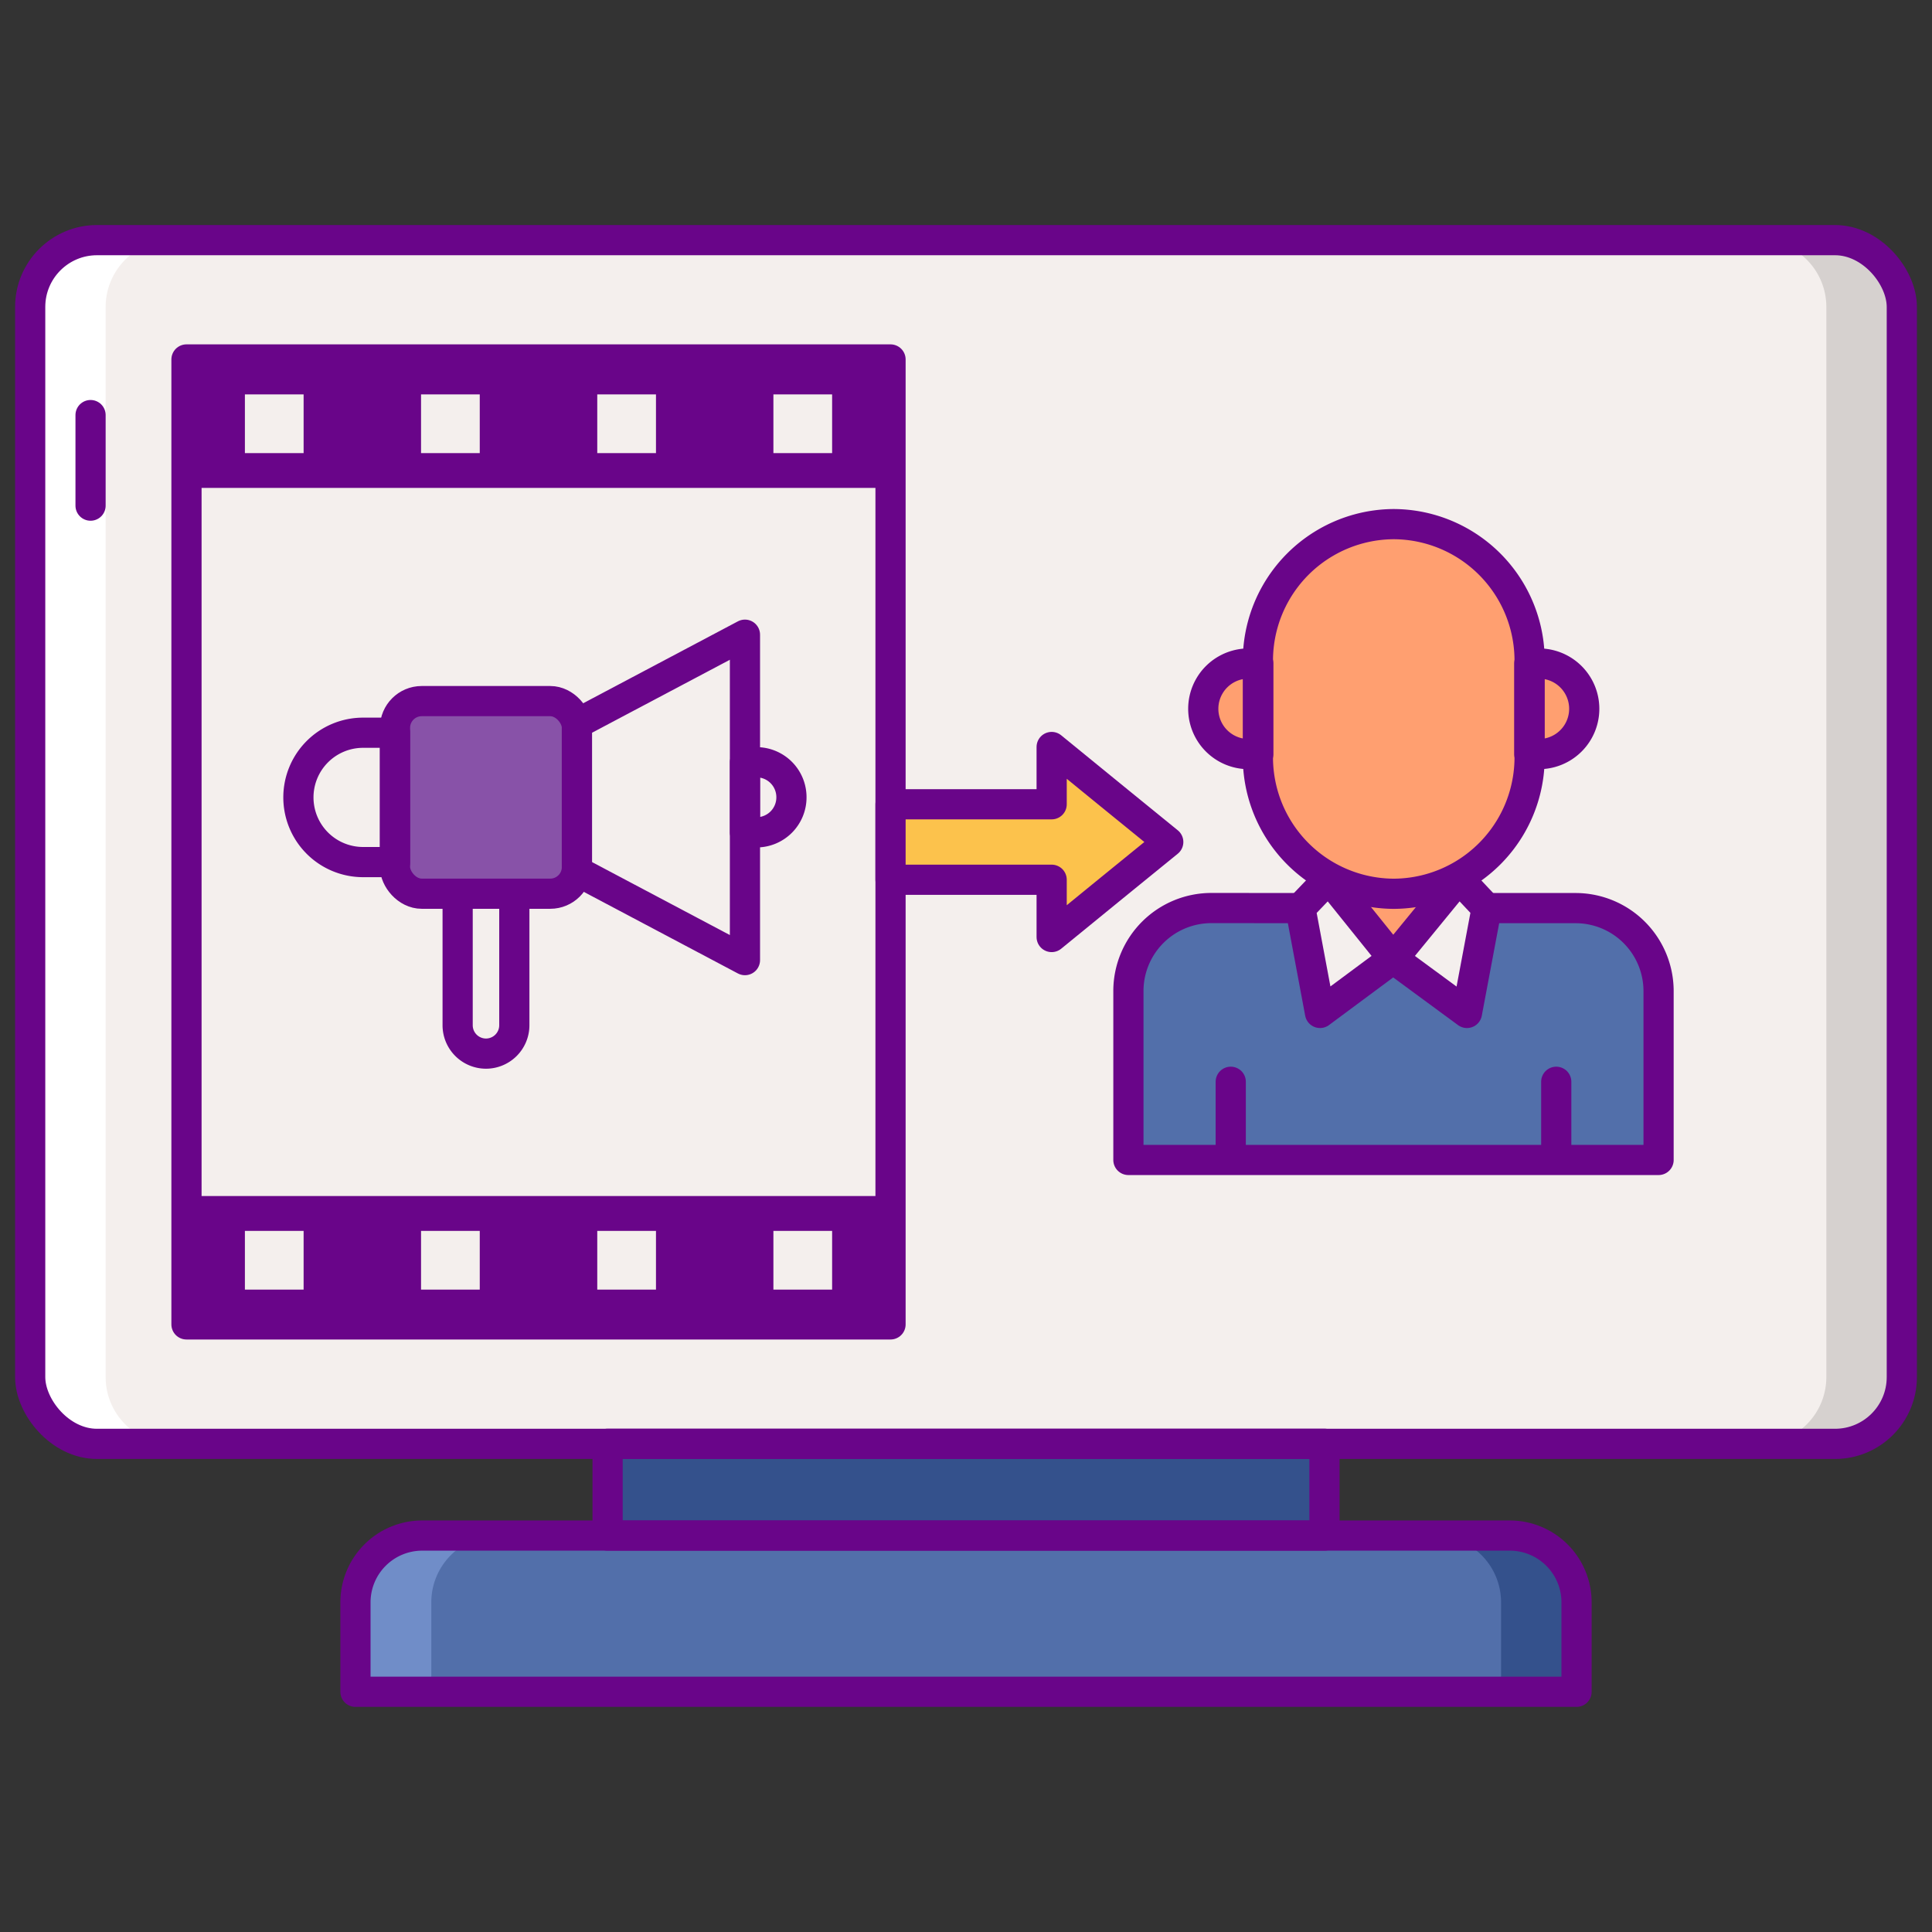 <?xml version="1.0" encoding="UTF-8"?>
<svg xmlns="http://www.w3.org/2000/svg" viewBox="0 0 256 256" width="100px" height="100px">
  <rect x="0" y="0" width="256" height="256" fill="#333333" stroke="none"/>
  <rect width="248" height="159.5" x="4" y="31.82" fill="#f4efed" rx="8.85"></rect>
  <path fill="#d6d1cf" d="M243.15,31.82h-10A8.85,8.85,0,0,1,242,40.67v141.8a8.85,8.85,0,0,1-8.85,8.85h10a8.85,8.85,0,0,0,8.85-8.85V40.67A8.85,8.85,0,0,0,243.15,31.82Z"></path>
  <path fill="#fff" d="M12.85,191.32h10A8.85,8.85,0,0,1,14,182.47V40.67a8.85,8.85,0,0,1,8.85-8.85h-10A8.85,8.85,0,0,0,4,40.67v141.8A8.85,8.85,0,0,0,12.85,191.32Z"></path>
  <path fill="#526faa" d="M55.95,203.47h144.1a8.85,8.85,0,0,1,8.85,8.85v11.85a0,0,0,0,1,0,0H47.1a0,0,0,0,1,0,0V212.32A8.85,8.85,0,0,1,55.95,203.47Z"></path>
  <path fill="#34518c" d="M200.05,203.47h-10a8.85,8.85,0,0,1,8.85,8.85v11.86h10V212.32A8.85,8.85,0,0,0,200.05,203.47Z"></path>
  <path fill="#708dc8" d="M56,203.47H66a8.85,8.85,0,0,0-8.85,8.85v11.86h-10V212.32A8.85,8.85,0,0,1,56,203.47Z"></path>
  <rect width="94.99" height="12.16" x="80.5" y="191.32" fill="#34518c" transform="rotate(180 128 197.395)"></rect>
  <path fill="none" stroke="#690589" stroke-linecap="round" stroke-linejoin="round" stroke-width="4" d="M12,67V55"></path>
  <path fill="none" stroke="#690589" stroke-linecap="round" stroke-linejoin="round" stroke-width="4" d="M55.95,203.47h144.1a8.85,8.85,0,0,1,8.85,8.85v11.85a0,0,0,0,1,0,0H47.1a0,0,0,0,1,0,0V212.32A8.85,8.85,0,0,1,55.95,203.47Z"></path>
  <rect width="94.99" height="12.16" x="80.5" y="191.32" fill="none" stroke="#690589" stroke-linecap="round" stroke-linejoin="round" stroke-width="4" transform="rotate(180 128 197.395)"></rect>
  <rect width="248" height="159.5" x="4" y="31.82" fill="none" stroke="#690589" stroke-linecap="round" stroke-linejoin="round" stroke-width="4" rx="8.85"></rect>
  <rect width="17.02" height="93.29" x="62.84" y="9.5" fill="#690589" transform="rotate(90 71.355 56.145)"></rect>
  <rect width="17.02" height="93.29" x="62.84" y="120.35" fill="#690589" transform="rotate(90 71.355 166.995)"></rect>
  <rect width="7.78" height="7.78" x="102.48" y="52.26" fill="#f4efed" transform="rotate(90 106.37 56.15)"></rect>
  <rect width="7.78" height="7.78" x="79.14" y="52.26" fill="#f4efed" transform="rotate(90 83.03 56.15)"></rect>
  <rect width="7.78" height="7.78" x="55.79" y="52.26" fill="#f4efed" transform="rotate(90 59.68 56.15)"></rect>
  <rect width="7.78" height="7.78" x="32.45" y="52.26" fill="#f4efed" transform="rotate(90 36.34 56.15)"></rect>
  <rect width="7.78" height="7.78" x="102.48" y="163.1" fill="#f4efed" transform="rotate(90 106.37 166.99)"></rect>
  <rect width="7.78" height="7.78" x="79.14" y="163.1" fill="#f4efed" transform="rotate(90 83.03 166.99)"></rect>
  <rect width="7.78" height="7.78" x="55.79" y="163.1" fill="#f4efed" transform="rotate(90 59.68 166.99)"></rect>
  <rect width="7.78" height="7.78" x="32.45" y="163.1" fill="#f4efed" transform="rotate(90 36.34 166.99)"></rect>
  <rect width="127.86" height="93.29" x="7.42" y="64.93" fill="none" stroke="#690589" stroke-linecap="round" stroke-linejoin="round" stroke-width="4" transform="rotate(90 71.36 111.57)"></rect>
  <path fill="#f4efed" d="M48.11,114.23h4.23V97.09H48.11a8.57,8.57,0,0,0-8.57,8.57h0A8.57,8.57,0,0,0,48.11,114.23Z"></path>
  <polygon fill="#f4efed" points="76.44 95.89 98.71 84.1 98.71 127.22 76.44 115.43 76.44 95.89"></polygon>
  <path fill="#f4efed" d="M64.39,139.61h0a3.76,3.76,0,0,1-3.75-3.76V108.39h7.51v27.46A3.76,3.76,0,0,1,64.39,139.61Z"></path>
  <path fill="none" stroke="#690589" stroke-linecap="round" stroke-linejoin="round" stroke-width="4" d="M64.39,139.61h0a3.76,3.76,0,0,1-3.75-3.76V108.39h7.51v27.46A3.76,3.76,0,0,1,64.39,139.61Z"></path>
  <rect width="24.11" height="25.52" x="52.34" y="92.9" fill="#8852a8" rx="3.54"></rect>
  <path fill="#f4efed" d="M100.24,110.29H98.71V101h1.53a4.63,4.63,0,0,1,4.63,4.63h0A4.63,4.63,0,0,1,100.24,110.29Z"></path>
  <path fill="none" stroke="#690589" stroke-linecap="round" stroke-linejoin="round" stroke-width="4" d="M100.24,110.29H98.71V101h1.53a4.63,4.63,0,0,1,4.63,4.63h0A4.63,4.63,0,0,1,100.24,110.29Z"></path>
  <polygon fill="none" stroke="#690589" stroke-linecap="round" stroke-linejoin="round" stroke-width="4" points="76.44 95.89 98.71 84.1 98.71 127.22 76.44 115.43 76.44 95.89"></polygon>
  <path fill="none" stroke="#690589" stroke-linecap="round" stroke-linejoin="round" stroke-width="4" d="M48.11,114.23h4.23V97.09H48.11a8.57,8.57,0,0,0-8.57,8.57h0A8.57,8.57,0,0,0,48.11,114.23Z"></path>
  <rect width="24.11" height="25.52" x="52.34" y="92.9" fill="none" stroke="#690589" stroke-linecap="round" stroke-linejoin="round" stroke-width="4" rx="3.54"></rect>
  <path fill="#526faa" d="M176.06,120.33V104.15H193.3v16.18h15.57a11,11,0,0,1,10.9,11v22.37H149.52V131.23a11,11,0,0,1,11-10.91Z"></path>
  <polygon fill="#ff9f70" points="176.06 116.41 184.6 127.03 193.3 116.41 193.3 104.15 176.06 104.15 176.06 116.41"></polygon>
  <line x1="163.08" x2="163.08" y1="143.34" y2="153.3" fill="none" stroke="#690589" stroke-linecap="round" stroke-linejoin="round" stroke-width="4"></line>
  <line x1="206.21" x2="206.21" y1="143.34" y2="153.3" fill="none" stroke="#690589" stroke-linecap="round" stroke-linejoin="round" stroke-width="4"></line>
  <path fill="none" stroke="#690589" stroke-linecap="round" stroke-linejoin="round" stroke-width="4" d="M176.06,120.33V104.15H193.3v16.18h15.57a11,11,0,0,1,10.9,11v22.37H149.52V131.23a11,11,0,0,1,11-10.91Z"></path>
  <polygon fill="#f4efed" points="193.3 116.41 184.6 127.03 194.38 134.22 196.99 120.33 193.3 116.41"></polygon>
  <polygon fill="#f4efed" points="176.06 116.41 184.6 127.03 174.91 134.22 172.31 120.33 176.06 116.41"></polygon>
  <polygon fill="none" stroke="#690589" stroke-linecap="round" stroke-linejoin="round" stroke-width="4" points="193.3 116.41 184.6 127.03 194.38 134.22 196.99 120.33 193.3 116.41"></polygon>
  <polygon fill="none" stroke="#690589" stroke-linecap="round" stroke-linejoin="round" stroke-width="4" points="176.06 116.41 184.6 127.03 174.91 134.22 172.31 120.33 176.06 116.41"></polygon>
  <path fill="#ff9f70" d="M166.73,87.92h-1.29a6,6,0,0,0,0,12h1.29Z"></path>
  <path fill="#ff9f70" d="M203.92,87.92h-1.28v12h1.28a6,6,0,0,0,0-12Z"></path>
  <path fill="#ff9f70" d="M184.68,118.43h0a18.08,18.08,0,0,1-18-18.19V87.64a18.08,18.08,0,0,1,18-18.19h0a18.08,18.08,0,0,1,18,18.19v12.6A18.08,18.08,0,0,1,184.68,118.43Z"></path>
  <path fill="none" stroke="#690589" stroke-linecap="round" stroke-linejoin="round" stroke-width="4" d="M184.68,118.43h0a18.08,18.08,0,0,1-18-18.19V87.64a18.08,18.08,0,0,1,18-18.19h0a18.08,18.08,0,0,1,18,18.19v12.6A18.08,18.08,0,0,1,184.68,118.43Z"></path>
  <path fill="none" stroke="#690589" stroke-linecap="round" stroke-linejoin="round" stroke-width="4" d="M166.73,87.92h-1.29a6,6,0,0,0,0,12h1.29Z"></path>
  <path fill="none" stroke="#690589" stroke-linecap="round" stroke-linejoin="round" stroke-width="4" d="M203.92,87.92h-1.28v12h1.28a6,6,0,0,0,0-12Z"></path>
  <polygon fill="#fcc24c" points="139.35 124.16 147.07 117.86 154.8 111.57 147.07 105.28 139.35 98.98 139.35 106.57 118 106.57 118 116.57 139.35 116.57 139.35 124.16"></polygon>
  <polygon fill="none" stroke="#690589" stroke-linecap="round" stroke-linejoin="round" stroke-width="4" points="139.35 124.16 147.07 117.86 154.8 111.57 147.07 105.28 139.35 98.98 139.35 106.57 118 106.57 118 116.57 139.35 116.57 139.35 124.16"></polygon>
</svg>

